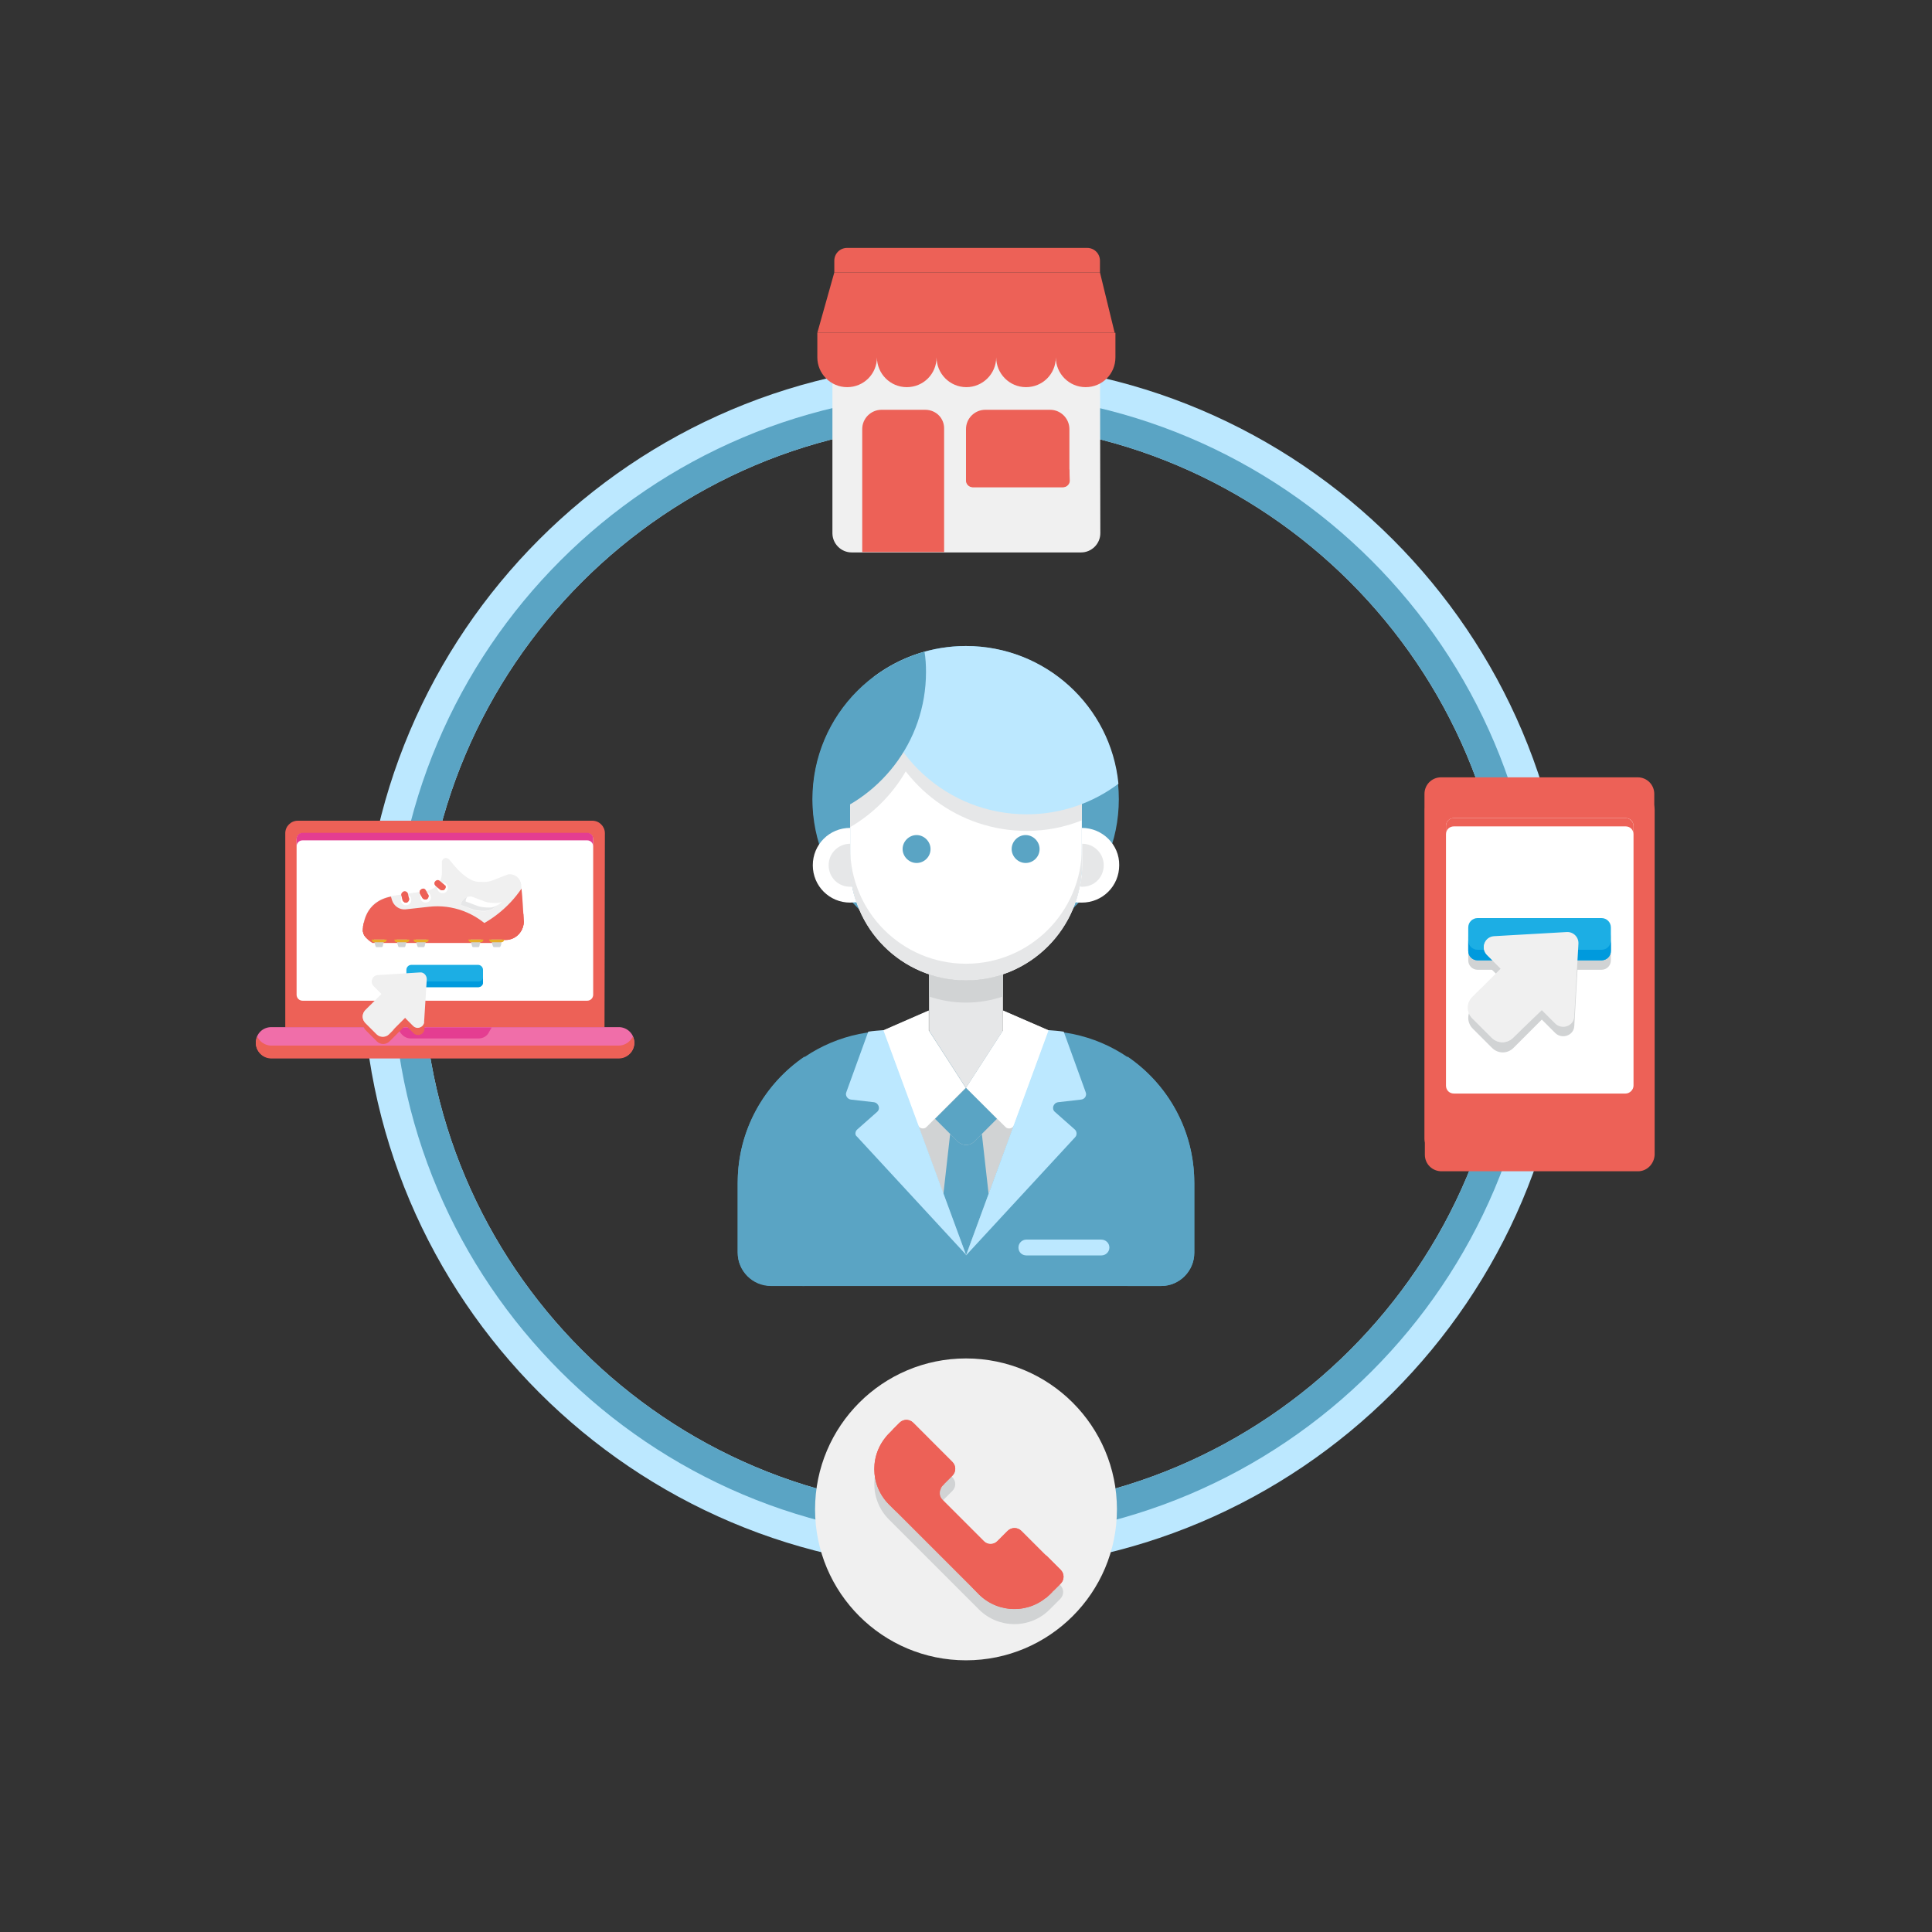 <?xml version="1.0" encoding="utf-8"?>
<!-- Generator: Adobe Illustrator 23.1.0, SVG Export Plug-In . SVG Version: 6.00 Build 0)  -->
<svg version="1.1" id="Layer_1" xmlns="http://www.w3.org/2000/svg" xmlns:xlink="http://www.w3.org/1999/xlink" x="0px" y="0px"
	 viewBox="0 0 512 512" style="enable-background:new 0 0 512 512;" xml:space="preserve">
<rect x="0" y="0" width="512" height="512" fill="#333333" stroke="none"/>
<style type="text/css">
	.st0{display:none;fill:#382B73;}
	.st1{display:none;fill:#473080;}
	.st2{fill:#5AA4C4;}
	.st3{fill:#D1D3D4;}
	.st4{fill:#FFFFFF;}
	.st5{fill:#E6E7E8;}
	.st6{fill:#BCE8FF;}
	.st7{fill:#F0F0F0;}
	.st8{fill:#ED6157;}
	.st9{fill:#1CAEE4;}
	.st10{fill:#009ADD;}
	.st11{fill:#F06EA9;}
	.st12{fill:#E43D91;}
	.st13{fill:#E7AD27;}
</style>
<g>
	<circle class="st0" cx="256" cy="256" r="240"/>
	<circle class="st1" cx="256" cy="256" r="205"/>
	<path class="st0" d="M277.9,287.1L277.9,287.1l-12.2-5.3v-9.6c8.5-2.8,15.3-9.2,18.7-17.4c0.5-0.5,1-1,1.5-1.6c0.3,0,0.5,0,0.8,0
		c5.5,0,9.9-4.4,9.9-9.9c0-2.1-0.7-4.1-1.8-5.7c1.1-3.7,1.7-7.7,1.7-11.8c0-22.4-18.2-40.6-40.6-40.6s-40.6,18.2-40.6,40.6
		c0,4.1,0.6,8.1,1.7,11.8c-1.1,1.6-1.8,3.6-1.8,5.7c0,5.5,4.4,9.9,9.9,9.9c0.3,0,0.5,0,0.8,0c0.5,0.5,1,1.1,1.5,1.6
		c3.4,8.2,10.2,14.6,18.7,17.4l0,0v9.6l-12.2,5.3l0,0c-21.5,0.9-38.6,18.6-38.6,40.3v18.5c0,4.9,4,8.8,8.8,8.8h103.4
		c4.9,0,8.8-4,8.8-8.8v-18.5C316.5,305.7,299.4,288,277.9,287.1L277.9,287.1z"/>
	<path class="st0" d="M291.5,86.2v-3.1c0-1.9-1.5-3.4-3.4-3.4h-63.6c-1.9,0-3.4,1.5-3.4,3.4v3.1l-4.5,16h78.8L291.5,86.2z"/>
	<path class="st0" d="M438.4,228.7v-4.3c0-2.4-1.9-4.4-4.4-4.4H408c-17.3-52.4-60.9-92.9-115-105.7c1.5-1.4,2.4-3.4,2.4-5.7v-6.5
		h-78.8v6.5c0,2.2,0.9,4.3,2.4,5.7c-58.1,13.8-104,59.3-118.4,117.2H78.8c-1.8,0-3.3,1.5-3.3,3.3v51.5h-3.7c-2.2,0-4.1,1.8-4.1,4.1
		s1.8,4.1,4.1,4.1h26c9.8,64,57.7,115.6,119.8,130.9c4.9,16.6,20.2,28.6,38.4,28.6s33.5-12.1,38.4-28.6c52-12.8,94.1-51.2,112.1-101
		h27.6c2.4,0,4.4-1.9,4.4-4.4L438.4,228.7C438.4,228.7,438.4,228.7,438.4,228.7L438.4,228.7z M295.6,408.5
		C292.9,389,276.2,374,256,374s-36.9,15-39.6,34.5c-52.6-15.1-92.9-59.3-102.3-114h49.9c2.2,0,4.1-1.8,4.1-4.1s-1.8-4.1-4.1-4.1
		h-3.7v-51.5c0-1.8-1.5-3.3-3.3-3.3h-39.8c13.7-49.5,53.4-88.4,103.3-101.1v24.9c0,2.8,2.3,5.1,5.1,5.1h60.8c2.8,0,5.1-2.3,5.1-5.1
		v-24.9c46,11.7,83.3,45.6,99.6,89.6h-9.1c-2.4,0-4.4,1.9-4.4,4.4v4.3c0,0,0,0,0,0V320c0,2.4,1.9,4.4,4.4,4.4h7.4
		C372.7,364.9,338.2,396.3,295.6,408.5L295.6,408.5z"/>
	<path class="st2" d="M307.7,340.8H204.3c-4.9,0-8.8-4-8.8-8.8v-18.5c0-22.3,18.1-40.3,40.3-40.3h40.4c22.3,0,40.3,18.1,40.3,40.3
		v18.5C316.5,336.8,312.6,340.8,307.7,340.8L307.7,340.8z"/>
	<path class="st2" d="M298.8,280v60.8h8.9c4.9,0,8.8-4,8.8-8.8v-18.5C316.5,299.5,309.5,287.3,298.8,280L298.8,280z"/>
	<path class="st3" d="M278,273.1l-12.2-5.3l0,5.3l-9.8,15.2l-9.8-15.2v-5.3l-12.2,5.3l22,59.6L278,273.1z"/>
	<path class="st4" d="M234,273.1l9.2,25c0.4,1,1.7,1.3,2.4,0.5l10.3-10.3l-9.8-15.2v-5.3L234,273.1z"/>
	<path class="st4" d="M278,273.1l-9.2,25c-0.4,1-1.7,1.3-2.4,0.5L256,288.3l9.8-15.2v-5.3L278,273.1z"/>
	<path class="st5" d="M256,259.8c-3.4,0-6.7-0.6-9.8-1.6v10.7v4.2l9.8,15.2l9.8-15.2v-1.6v-13.3C262.7,259.2,259.4,259.8,256,259.8
		L256,259.8z"/>
	<path class="st2" d="M264.2,296.5l-6.1,6.1c-1.1,1.1-3,1.1-4.2,0l-6.1-6.1l8.2-8.2L264.2,296.5z"/>
	<path class="st2" d="M258.1,302.6c-1.1,1.1-3,1.1-4.2,0l-2.1-2.1l-1.8,16l6,16.2l6-16.2l-1.8-16L258.1,302.6z"/>
	<path class="st6" d="M227.2,299.3l5.2-4.6c1-0.8,0.5-2.4-0.8-2.6l-6.1-0.7c-0.9-0.1-1.6-1.1-1.2-2l5.8-16c1.3-0.2,2.7-0.3,4-0.4
		l21.9,59.5l-28.9-31.3C226.5,300.8,226.6,299.8,227.2,299.3L227.2,299.3z"/>
	<path class="st6" d="M284.8,299.3l-5.2-4.6c-1-0.8-0.5-2.4,0.8-2.6l6.1-0.7c1-0.1,1.6-1.1,1.2-2l-5.8-16c-1.3-0.2-2.7-0.3-4-0.4
		L256,332.7l28.9-31.3C285.5,300.8,285.4,299.8,284.8,299.3L284.8,299.3z"/>
	<path class="st6" d="M291.8,328.5H272c-1.1,0-2.1,0.9-2.1,2.1s0.9,2.1,2.1,2.1h19.9c1.1,0,2.1-0.9,2.1-2.1S293,328.5,291.8,328.5z"
		/>
	<path class="st2" d="M213.2,340.8V280c-10.7,7.3-17.7,19.5-17.7,33.4v18.5c0,4.9,4,8.8,8.8,8.8L213.2,340.8z"/>
	<ellipse class="st2" cx="255.9" cy="211.8" rx="40.6" ry="40.6"/>
	<path class="st4" d="M256,259.8c-17,0-30.7-13.8-30.7-30.7v-16c0-17,13.8-30.7,30.7-30.7s30.7,13.8,30.7,30.7v16
		C286.7,246,273,259.8,256,259.8L256,259.8z"/>
	<path class="st3" d="M256,259.8c-3.4,0-6.7-0.6-9.8-1.6v5.9c3.1,1,6.3,1.6,9.8,1.6s6.7-0.6,9.8-1.6v-5.9
		C262.7,259.2,259.4,259.8,256,259.8z"/>
	<path class="st4" d="M225.3,229v-9.6c-5.5,0-9.9,4.4-9.9,9.9s4.4,9.9,9.9,9.9c0.6,0,1.1-0.1,1.7-0.1
		C225.8,235.9,225.3,232.6,225.3,229L225.3,229z"/>
	<path class="st4" d="M286.7,219.4v9.6c0,3.5-0.6,6.9-1.7,10.1c0.5,0.1,1.1,0.1,1.7,0.1c5.5,0,9.9-4.4,9.9-9.9
		C296.7,223.9,292.2,219.4,286.7,219.4L286.7,219.4z"/>
	<path class="st5" d="M256,255.4c-17,0-30.7-13.8-30.7-30.7v4.4c0,17,13.8,30.7,30.7,30.7s30.7-13.8,30.7-30.7v-4.4
		C286.7,241.6,273,255.4,256,255.4L256,255.4z"/>
	<path class="st5" d="M225.3,213.1v6.1c12-7,20.1-20,20.2-34.9C233.7,188.6,225.3,199.8,225.3,213.1z"/>
	<path class="st5" d="M272.1,220.2c5.2,0,10.1-1,14.6-2.8v-4.4c0-17-13.8-30.7-30.7-30.7c-8.9,0-16.9,3.8-22.5,9.8
		C238.8,208.4,254.1,220.2,272.1,220.2L272.1,220.2z"/>
	<path class="st6" d="M231.7,179.3c2,20.5,19.3,36.5,40.4,36.5c9.1,0,17.5-3,24.3-8.1c-2-20.5-19.3-36.5-40.4-36.5
		C246.9,171.2,238.5,174.2,231.7,179.3z"/>
	<path class="st2" d="M215.4,211.8c0,1.8,0.1,3.7,0.4,5.4c17.1-4.8,29.6-20.5,29.6-39.1c0-1.8-0.1-3.7-0.4-5.4
		C228,177.5,215.4,193.2,215.4,211.8z"/>
	<path class="st2" d="M246.6,225c0,2.1-1.7,3.7-3.7,3.7s-3.7-1.7-3.7-3.7s1.7-3.7,3.7-3.7S246.6,223,246.6,225z"/>
	<path class="st2" d="M275.5,225c0,2.1-1.7,3.7-3.7,3.7s-3.7-1.7-3.7-3.7s1.7-3.7,3.7-3.7S275.5,223,275.5,225z"/>
	<path class="st5" d="M225.3,229v-5.4c-3.1,0-5.7,2.5-5.7,5.7s2.5,5.7,5.7,5.7c0.2,0,0.4,0,0.6-0.1
		C225.5,233.1,225.3,231.1,225.3,229L225.3,229z"/>
	<path class="st5" d="M286.8,229v-5.4c3.1,0,5.7,2.5,5.7,5.7s-2.5,5.7-5.7,5.7c-0.2,0-0.4,0-0.6-0.1
		C286.6,233.1,286.8,231.1,286.8,229L286.8,229z"/>
	<path class="st6" d="M256,416c-88.2,0-160-71.8-160-160S167.8,96,256,96s160,71.8,160,160S344.2,416,256,416z M256,112
		c-79.4,0-144,64.6-144,144s64.6,144,144,144s144-64.6,144-144S335.4,112,256,112z"/>
	<path class="st2" d="M256,104c-83.9,0-152,68.1-152,152s68.1,152,152,152s152-68.1,152-152S339.9,104,256,104z M256,400
		c-79.4,0-144-64.6-144-144s64.6-144,144-144s144,64.6,144,144S335.4,400,256,400z"/>
	<path class="st7" d="M291.5,89.6h-70.9v51.7c0,2.8,2.3,5.1,5.1,5.1h60.8c2.8,0,5.1-2.3,5.1-5.1L291.5,89.6L291.5,89.6z"/>
	<path class="st8" d="M245.2,108.6h-11.6c-2.8,0-5.1,2.3-5.1,5.1v32.6h21.7v-32.6C250.3,110.9,248.1,108.6,245.2,108.6z"/>
	<path class="st8" d="M278.3,108.6h-17.2c-2.8,0-5.1,2.3-5.1,5.1v13.7c0,0.9,0.8,1.7,1.7,1.7h24c0.9,0,1.7-0.8,1.7-1.7v-13.7
		C283.4,110.9,281.1,108.6,278.3,108.6z"/>
	<path class="st8" d="M216.6,88.2v6.5c0,4.3,3.5,7.9,7.9,7.9s7.9-3.5,7.9-7.9c0,4.3,3.5,7.9,7.9,7.9s7.9-3.5,7.9-7.9
		c0,4.3,3.5,7.9,7.9,7.9c4.3,0,7.9-3.5,7.9-7.9c0,4.3,3.5,7.9,7.9,7.9c4.4,0,7.9-3.5,7.9-7.9c0,4.3,3.5,7.9,7.9,7.9s7.9-3.5,7.9-7.9
		v-6.5H216.6z"/>
	<path class="st8" d="M291.5,72.2h-70.4l-4.5,16h78.8L291.5,72.2z"/>
	<path class="st8" d="M288.1,65.7h-63.6c-1.9,0-3.4,1.5-3.4,3.4v3.1h70.4v-3.1C291.5,67.2,290,65.7,288.1,65.7z"/>
	<path class="st8" d="M283.4,124.4h-27.3v3c0,0.9,0.8,1.7,1.7,1.7h24c0.9,0,1.7-0.8,1.7-1.7L283.4,124.4L283.4,124.4z"/>
	<path class="st8" d="M247.8,129.1c0,1.1-0.9,1.9-1.9,1.9s-1.9-0.9-1.9-1.9s0.9-1.9,1.9-1.9C247,127.2,247.8,128,247.8,129.1z"/>
	<path class="st8" d="M434.1,310.4h-52.1c-2.4,0-4.4-1.9-4.4-4.4v-91.3c0-2.4,1.9-4.4,4.4-4.4h52.1c2.4,0,4.4,1.9,4.4,4.4V306
		C438.4,308.4,436.5,310.4,434.1,310.4z"/>
	<path class="st8" d="M438.4,210.4v91.3c0,2.4-1.9,4.4-4.4,4.4h-52.1c-2.4,0-4.4-2-4.4-4.4v-91.3c0-2.4,1.9-4.4,4.4-4.4h52.1
		C436.5,206,438.4,208,438.4,210.4z"/>
	<path class="st4" d="M430.8,289.8h-45.5c-1.2,0-2.1-0.9-2.1-2.1v-68.8c0-1.2,0.9-2.1,2.1-2.1h45.5c1.2,0,2.1,0.9,2.1,2.1v68.8
		C432.9,288.8,431.9,289.8,430.8,289.8z"/>
	<path class="st8" d="M430.8,216.8h-45.5c-1.2,0-2.1,0.9-2.1,2.1v2.2c0-1.2,0.9-2.1,2.1-2.1h45.5c1.2,0,2.1,0.9,2.1,2.1v-2.2
		C432.9,217.7,431.9,216.8,430.8,216.8z"/>
	<circle class="st8" cx="408" cy="297.8" r="4.4"/>
	<path class="st3" d="M424.4,257h-32.8c-1.4,0-2.5-1.1-2.5-2.5v-6.2c0-1.4,1.1-2.5,2.5-2.5h32.8c1.4,0,2.5,1.1,2.5,2.5v6.2
		C426.9,255.9,425.8,257,424.4,257z"/>
	<path class="st3" d="M395.9,250.6l19.3-1.1c1.7-0.1,3.2,1.3,3.1,3.1l-1.1,19.3c-0.1,2.5-3.2,3.6-5,1.9l-3.6-3.6l-7.5,7.5
		c-1.6,1.6-4.1,1.6-5.7,0l-5.1-5.1c-1.6-1.6-1.6-4.1,0-5.7l7.5-7.5l-3.6-3.6C392.3,253.7,393.4,250.7,395.9,250.6L395.9,250.6z"/>
	<path class="st9" d="M424.4,254.5h-32.8c-1.4,0-2.5-1.1-2.5-2.5v-6.2c0-1.4,1.1-2.5,2.5-2.5h32.8c1.4,0,2.5,1.1,2.5,2.5v6.2
		C426.9,253.4,425.8,254.5,424.4,254.5z"/>
	<path class="st10" d="M424.4,251.7h-32.8c-1.4,0-2.5-1.1-2.5-2.5v2.8c0,1.4,1.1,2.5,2.5,2.5h32.8c1.4,0,2.5-1.1,2.5-2.5v-2.8
		C426.9,250.6,425.8,251.7,424.4,251.7z"/>
	<path class="st7" d="M395.9,248.1l19.3-1.1c1.7-0.1,3.2,1.3,3.1,3.1l-1.1,19.3c-0.1,2.5-3.2,3.6-5,1.9l-3.6-3.6L401,275
		c-1.6,1.6-4.1,1.6-5.7,0l-5.1-5.1c-1.6-1.6-1.6-4.1,0-5.7l7.5-7.5l-3.6-3.6C392.3,251.3,393.4,248.3,395.9,248.1L395.9,248.1z"/>
	<path class="st7" d="M397.8,272.5l-5.1-5.1c-1.6-1.6-1.6-4.1,0-5.7l-2.5,2.5c-1.6,1.6-1.6,4.1,0,5.7l5.1,5.1c1.6,1.6,4.1,1.6,5.7,0
		l2.5-2.5C402,274.1,399.4,274.1,397.8,272.5L397.8,272.5z"/>
	<path class="st7" d="M397.7,256.7l2.5-2.5l-3.6-3.6c-0.7-0.7-0.9-1.6-0.8-2.4c-2.4,0.3-3.4,3.2-1.7,4.9L397.7,256.7z"/>
	<path class="st7" d="M414.7,268.7L411,265l-2.5,2.5l3.6,3.6c1.7,1.7,4.6,0.7,4.9-1.7C416.3,269.6,415.4,269.4,414.7,268.7
		L414.7,268.7z"/>
	<path class="st8" d="M414.3,212h-12.6c-0.6,0-1.1-0.5-1.1-1.1s0.5-1.1,1.1-1.1h12.6c0.6,0,1.1,0.5,1.1,1.1
		C415.4,211.4,414.9,212,414.3,212z"/>
	<circle class="st7" cx="256" cy="400" r="40"/>
	<path class="st3" d="M259.5,426.6l-23.9-23.9c-5.2-5.2-5.2-13.6,0-18.8l2.8-2.8c1-1,2.6-1,3.6,0l10.4,10.4c1,1,1,2.6,0,3.6
		l-2.7,2.7c-1,1-1,2.6,0,3.6l11,11c1,1,2.6,1,3.6,0l2.7-2.7c1-1,2.6-1,3.6,0l10.4,10.4c1,1,1,2.6,0,3.6l-2.8,2.8
		C273.1,431.7,264.7,431.7,259.5,426.6L259.5,426.6z"/>
	<path class="st8" d="M259.5,422.6l-23.9-23.9c-5.2-5.2-5.2-13.6,0-18.8l2.8-2.8c1-1,2.6-1,3.6,0l10.4,10.4c1,1,1,2.6,0,3.6
		l-2.7,2.7c-1,1-1,2.6,0,3.6l11,11c1,1,2.6,1,3.6,0l2.7-2.7c1-1,2.6-1,3.6,0l10.4,10.4c1,1,1,2.6,0,3.6l-2.8,2.8
		C273.1,427.7,264.7,427.7,259.5,422.6L259.5,422.6z"/>
	<g>
		<path class="st8" d="M242.9,381.6l-2.8,2.8c-5.2,5.2-6.1,12.7-2,16.8l-2.5-2.5c-5.2-5.2-5.2-13.6,0-18.8l2.8-2.8c1-1,2.6-1,3.6,0
			l4.1,4.1C245.4,380.4,243.9,380.6,242.9,381.6L242.9,381.6z"/>
		<path class="st8" d="M259.5,422.6L257,420c4.1,4.1,11.6,3.2,16.8-2l2.8-2.8c1-1,1.2-2.5,0.4-3.3l4.1,4.1c1,1,1,2.6,0,3.6l-2.8,2.8
			C273.1,427.7,264.7,427.7,259.5,422.6L259.5,422.6z"/>
		<path class="st8" d="M278.8,418.4L268.4,408c-1-1-2.6-1-3.6,0l2.3-2.3c1-1,2.6-1,3.6,0l10.4,10.4c1,1,1,2.6,0,3.6l-2.3,2.3
			C279.8,421,279.8,419.4,278.8,418.4z"/>
		<path class="st8" d="M250.1,389.7l-10.4-10.4c-1-1-2.6-1-3.6,0l2.3-2.3c1-1,2.6-1,3.6,0l10.4,10.4c1,1,1,2.6,0,3.6l-2.3,2.3
			C251.1,392.4,251.1,390.7,250.1,389.7z"/>
	</g>
	<path class="st8" d="M262.1,410.8c-1,1-2.6,1-3.6,0l-11-11c-1-1-1-2.6,0-3.6l2.3-2.3c-1,1-1,2.6,0,3.6l11,11c1,1,2.6,1,3.6,0
		L262.1,410.8z"/>
	<path class="st8" d="M250.3,393.2l-0.6,0.6c-0.4,0.4-0.6,0.9-0.7,1.4l-14.3-14.3c0.3-0.4,0.6-0.7,0.9-1l0.7-0.7L250.3,393.2z"/>
	<path class="st8" d="M264.3,408.5l0.6-0.6l14,14l-0.7,0.7c-0.3,0.3-0.7,0.6-1,0.9l-14.3-14.3C263.5,409.1,263.9,408.9,264.3,408.5z
		"/>
	<path class="st8" d="M160.2,272.3H75.6v-51.5c0-1.8,1.5-3.3,3.3-3.3H157c1.8,0,3.3,1.5,3.3,3.3L160.2,272.3z"/>
	<path class="st11" d="M163.9,280.4H71.9c-2.2,0-4.1-1.8-4.1-4.1s1.8-4.1,4.1-4.1h92.1c2.2,0,4.1,1.8,4.1,4.1
		S166.2,280.4,163.9,280.4z"/>
	<path class="st8" d="M163.9,277.1H71.9c-1.6,0-3.1-1-3.7-2.4c-0.2,0.5-0.4,1.1-0.4,1.7c0,2.2,1.8,4.1,4.1,4.1h92.1
		c2.2,0,4.1-1.8,4.1-4.1c0-0.6-0.1-1.1-0.4-1.7C167,276.1,165.6,277.1,163.9,277.1z"/>
	<path class="st4" d="M155.6,265.2H80.2c-0.9,0-1.6-0.7-1.6-1.6v-41.2c0-0.9,0.7-1.6,1.6-1.6h75.4c0.9,0,1.6,0.7,1.6,1.6v41.2
		C157.2,264.5,156.5,265.2,155.6,265.2L155.6,265.2z"/>
	<path class="st12" d="M155.6,220.7H80.2c-0.9,0-1.6,0.7-1.6,1.6v2c0-0.9,0.7-1.6,1.6-1.6h75.4c0.9,0,1.6,0.7,1.6,1.6v-2
		C157.2,221.4,156.5,220.7,155.6,220.7L155.6,220.7z"/>
	<path class="st8" d="M117.9,270.9c-1.1,0-1.9-0.9-1.9-1.9s0.9-1.9,1.9-1.9s1.9,0.9,1.9,1.9C119.8,270,119,270.9,117.9,270.9z"/>
	<path class="st12" d="M105.3,272.3l0.7,1.2c0.6,1,1.7,1.7,2.8,1.7h18c1.2,0,2.3-0.6,2.8-1.7l0.7-1.2H105.3z"/>
	<path class="st7" d="M98.7,249H134c2.8,0,4.9-2.3,4.8-5.1c-0.1-2.9-0.4-6.6-0.7-9.5c-0.2-1.7-1.7-2.9-3.4-2.7l-4.4,1.7
		c-0.9,0.3-1.9,0.4-2.8,0.3l-0.7,0c-3.1-0.1-6.6-4.4-7.7-5.8c-0.2-0.3-0.5-0.4-0.8-0.5c-0.7-0.1-1.2,0.5-1.2,1.1v2.9
		c0,2.4-1.7,4.3-4.1,4.7l-8.2,1.2c-8.3,1-8.5,7.6-8.7,8.9C96,247.7,97.2,249,98.7,249L98.7,249z"/>
	<path class="st7" d="M134,236.1c-0.9,0.3-1.9,0.4-2.8,0.3l-0.7,0c-1.8-0.1-3.7-1.5-5.2-2.9c0.5,0.2,1,0.3,1.5,0.4l0.7,0
		c0.9,0,1.9-0.1,2.8-0.3l4.4-1.7c1.7-0.2,3.2,1,3.4,2.6L134,236.1z"/>
	<path class="st7" d="M96.2,246.3c0.1-1.3,0.4-7.9,8.7-8.9l8.2-1.2c2.3-0.3,4.1-2.3,4.1-4.7v-2.9c0-0.7,0.6-1.2,1.2-1.1
		c0.3,0,0.6,0.2,0.8,0.5c0.4,0.5,1.1,1.4,2,2.3c-0.3,0.2-0.4,0.5-0.4,0.9v2.9c0,2.4-1.7,4.3-4.1,4.7l-8.2,1.2
		c-8.3,1-8.5,7.6-8.7,8.9c0,0.1,0,0.1,0,0.2h-1.1C97.2,249,96,247.7,96.2,246.3z"/>
	<path class="st4" d="M115.9,235.3c0,0.8,0.6,1.4,1.4,1.4s1.4-0.6,1.4-1.4s-0.6-1.4-1.4-1.4S115.9,234.5,115.9,235.3z"/>
	<path class="st4" d="M111.4,237.8c0,0.8,0.6,1.4,1.4,1.4s1.4-0.6,1.4-1.4s-0.6-1.4-1.4-1.4S111.4,237,111.4,237.8z"/>
	<path class="st4" d="M106.2,238.5c0,0.8,0.6,1.4,1.4,1.4s1.4-0.6,1.4-1.4s-0.6-1.4-1.4-1.4S106.2,237.7,106.2,238.5z"/>
	<path class="st8" d="M106.7,238.6l-0.3-1.3c-0.1-0.5,0.2-1,0.7-1.1c0.4-0.1,0.9,0.2,1,0.6l0.3,1.3c0.1,0.5-0.2,0.9-0.6,1.1
		C107.3,239.3,106.9,239,106.7,238.6z"/>
	<path class="st8" d="M106.7,237.5c0.1,0.5,0.6,0.7,1.1,0.6c0.2-0.1,0.4-0.2,0.5-0.4l0.1,0.4c0.1,0.5-0.2,0.9-0.6,1.1
		c-0.5,0.1-0.9-0.2-1.1-0.6l-0.3-1.3c-0.1-0.2,0-0.5,0.1-0.7L106.7,237.5z"/>
	<path class="st8" d="M112,235.5c0.4-0.1,0.7,0.1,0.9,0.5l0.6,1.1c0.2,0.4,0,1-0.4,1.2c-0.4,0.2-1,0-1.2-0.4l-0.6-1.1
		C111.1,236.2,111.4,235.6,112,235.5z"/>
	<path class="st8" d="M111.9,236.9c0.2,0.4,0.7,0.6,1.2,0.4c0.1-0.1,0.3-0.2,0.3-0.3l0.1,0.1c0.2,0.4,0,1-0.4,1.2
		c-0.4,0.2-1,0-1.2-0.4l-0.6-1.1c-0.1-0.3-0.1-0.6,0-0.9L111.9,236.9z"/>
	<path class="st8" d="M115.3,233.6c0.3-0.4,0.8-0.5,1.2-0.2l1.2,1c0.4,0.3,0.4,0.8,0.2,1.2c-0.3,0.4-0.8,0.4-1.2,0.2l-1.2-1
		C115.1,234.5,115,234,115.3,233.6C115.3,233.6,115.3,233.6,115.3,233.6L115.3,233.6z"/>
	<path class="st8" d="M115.5,233.9l1.2,1c0.4,0.3,0.9,0.2,1.2-0.2c0,0,0-0.1,0.1-0.1c0.2,0.3,0.2,0.7-0.1,1
		c-0.3,0.4-0.8,0.4-1.2,0.2l-1.2-1c-0.3-0.3-0.4-0.8-0.2-1.1C115.3,233.8,115.4,233.8,115.5,233.9z"/>
	<path class="st8" d="M138.2,235.5c0.3,2.7,0.4,5.9,0.6,8.5c0.1,2.7-2,5-4.8,5h-15.6l5.8-2.4C129.9,244.4,134.8,240.5,138.2,235.5z"
		/>
	<path class="st8" d="M103.6,237.6l0.3,1c0.5,1.5,1.9,2.5,3.5,2.4l6.3-0.7c6.2-0.7,12.3,1.6,16.6,6.1l2.5,2.6H98.7
		c-1.5,0-2.7-1.3-2.5-2.8C96.3,245.1,96.6,239,103.6,237.6z"/>
	<path class="st8" d="M96.4,244.5c0.4,0.8,1.3,1.4,2.2,1.4H134c2.3,0,4.2-1.6,4.7-3.8c0,0.7,0.1,1.3,0.1,1.9c0.1,2.7-2,5.1-4.8,5.1
		H98.7c-1.5,0-2.7-1.3-2.5-2.8C96.2,245.9,96.2,245.3,96.4,244.5L96.4,244.5z"/>
	<path class="st8" d="M96.2,246.3C96.2,246.2,96.2,246.2,96.2,246.3c0-0.1,0-0.2,0-0.3c0,0,0,0,0,0c0,0,0,0,0,0c0,0,0,0,0,0s0,0,0,0
		c0,0,0-0.1,0-0.1c0,0,0,0,0,0c0,0,0-0.1,0-0.1c0,0,0,0,0,0c0,0,0,0,0,0c0,0,0,0,0,0c0,0,0,0,0,0c0,0,0,0,0,0c0,0,0,0,0,0
		c0,0,0,0,0-0.1v0c0,0,0,0,0,0c0,0,0,0,0,0c0,0,0,0,0,0c0,0,0,0,0,0c0,0,0,0,0,0c0,0,0,0,0,0c0,0,0,0,0,0c0,0,0,0,0,0c0,0,0,0,0,0
		c0,0,0,0,0,0c0,0,0,0,0,0c0,0,0,0,0,0c0,0,0,0,0,0c0,0,0,0,0,0c0,0,0,0,0,0s0,0,0,0s0,0,0,0c0,0,0,0,0,0c0,0,0,0,0,0c0,0,0,0,0,0
		c0,0,0,0,0,0c0,0,0,0,0,0c0,0,0,0,0-0.1c0,0,0,0,0,0c0,0,0,0,0-0.1c0,0,0,0,0,0c0,0,0,0,0-0.1c0,0,0,0,0,0c0,0,0,0,0-0.1
		c0.4,0.8,1.3,1.4,2.2,1.4h31.2c0.2,0.2,0.4,0.4,0.6,0.6l2.5,2.6H98.7C97.2,249,96,247.7,96.2,246.3L96.2,246.3z"/>
	<path class="st8" d="M96.2,245.8c0.2,1.1,1.2,2,2.5,2H134c2.5,0,4.8-4,4.8-3.8c0.1,2.7-2,5.1-4.8,5.1H98.7c-1.5,0-2.7-1.3-2.5-2.8
		C96.2,246.1,96.2,246,96.2,245.8z"/>
	<path class="st3" d="M133,249h-2.8l0.3,1.4c0.1,0.3,0.2,0.6,0.4,0.6h1.5c0.1,0,0.3-0.2,0.4-0.6L133,249z"/>
	<path class="st13" d="M130.3,249.7h2.6c0.4,0,0.7-0.3,0.7-0.7h-4C129.7,249.4,130,249.7,130.3,249.7L130.3,249.7z"/>
	<path class="st3" d="M127.5,249h-2.8l0.3,1.4c0.1,0.3,0.2,0.6,0.3,0.6h1.5c0.1,0,0.3-0.2,0.3-0.6L127.5,249z"/>
	<path class="st13" d="M124.8,249.7h2.6c0.4,0,0.7-0.3,0.7-0.7h-4C124.2,249.4,124.5,249.7,124.8,249.7z"/>
	<path class="st3" d="M113,249h-2.8l0.3,1.4c0.1,0.3,0.2,0.6,0.3,0.6h1.5c0.1,0,0.3-0.2,0.3-0.6L113,249z"/>
	<path class="st13" d="M110.3,249.7h2.6c0.4,0,0.7-0.3,0.7-0.7h-4C109.6,249.4,109.9,249.7,110.3,249.7z"/>
	<path class="st3" d="M107.9,249h-2.8l0.3,1.4c0.1,0.3,0.2,0.6,0.3,0.6h1.5c0.1,0,0.3-0.2,0.3-0.6L107.9,249z"/>
	<path class="st13" d="M105.2,249.7h2.6c0.4,0,0.7-0.3,0.7-0.7h-4C104.5,249.4,104.8,249.7,105.2,249.7z"/>
	<path class="st3" d="M101.9,249h-2.8l0.3,1.4c0.1,0.3,0.2,0.6,0.3,0.6h1.5c0.1,0,0.3-0.2,0.3-0.6L101.9,249z"/>
	<path class="st13" d="M99.2,249.7h2.6c0.4,0,0.7-0.3,0.7-0.7h-4C98.5,249.4,98.8,249.7,99.2,249.7z"/>
	<path class="st4" d="M125.6,241.2c0.8,0.2,1.6,0.3,2.4,0.3l0.6,0c1.5-0.1,3.1-1.3,4.4-2.5c-0.4,0.2-0.9,0.3-1.3,0.3l-0.6,0
		c-0.8,0-1.6-0.1-2.4-0.3l-3.7-1.4c-1.4-0.2-2.7,0.8-2.9,2.2L125.6,241.2z"/>
	<path class="st5" d="M123.8,237.7c-0.2,0.3-0.4,0.7-0.4,1.2l3.5,1.3c0.8,0.2,1.6,0.3,2.4,0.3l0.6,0c0.8,0,1.7-0.4,2.5-1
		c-1.2,1-2.5,1.9-3.8,1.9l-0.6,0c-0.8,0-1.6-0.1-2.4-0.3l-3.5-1.3C122.2,238.9,122.9,238.1,123.8,237.7L123.8,237.7z"/>
	<path class="st9" d="M126.8,261.6H109c-0.7,0-1.3-0.6-1.3-1.3V257c0-0.7,0.6-1.3,1.3-1.3h17.7c0.7,0,1.3,0.6,1.3,1.3v3.3
		C128.1,261,127.5,261.6,126.8,261.6z"/>
	<path class="st10" d="M126.8,260.1H109c-0.7,0-1.3-0.6-1.3-1.3v1.5c0,0.7,0.6,1.3,1.3,1.3h17.7c0.7,0,1.3-0.6,1.3-1.3v-1.5
		C128.1,259.5,127.5,260.1,126.8,260.1z"/>
	<path class="st8" d="M101,265.2l0.2,0.2l-4.3,4.3c-0.9,0.9-0.9,2.4,0,3.3l3,3c0.9,0.9,2.4,0.9,3.3,0l4.3-4.3l2.1,2.1
		c1,1,2.8,0.4,2.9-1.1l0.4-7.5H101z"/>
	<path class="st7" d="M100.1,258.4l11.2-0.7c1-0.1,1.8,0.8,1.8,1.8l-0.7,11.2c-0.1,1.5-1.8,2.1-2.9,1.1l-2.1-2.1l-4.3,4.3
		c-0.9,0.9-2.4,0.9-3.3,0l-3-3c-0.9-0.9-0.9-2.4,0-3.3l4.3-4.3l-2.1-2.1C98,260.3,98.7,258.5,100.1,258.4z"/>
	<path class="st7" d="M101.3,272.6l-3-3c-0.9-0.9-0.9-2.4,0-3.3l-1.5,1.5c-0.9,0.9-0.9,2.4,0,3.3l3,3c0.9,0.9,2.4,0.9,3.3,0l1.5-1.5
		C103.6,273.5,102.2,273.5,101.3,272.6z"/>
	<path class="st7" d="M101.2,263.4l1.5-1.5l-2.1-2.1c-0.4-0.4-0.5-0.9-0.5-1.4c-1.4,0.2-2,1.9-1,2.9L101.2,263.4z"/>
	<path class="st7" d="M111,270.4l-2.1-2.1l-1.5,1.5l2.1,2.1c1,1,2.7,0.4,2.9-1C111.9,270.9,111.4,270.8,111,270.4z"/>
</g>
</svg>
